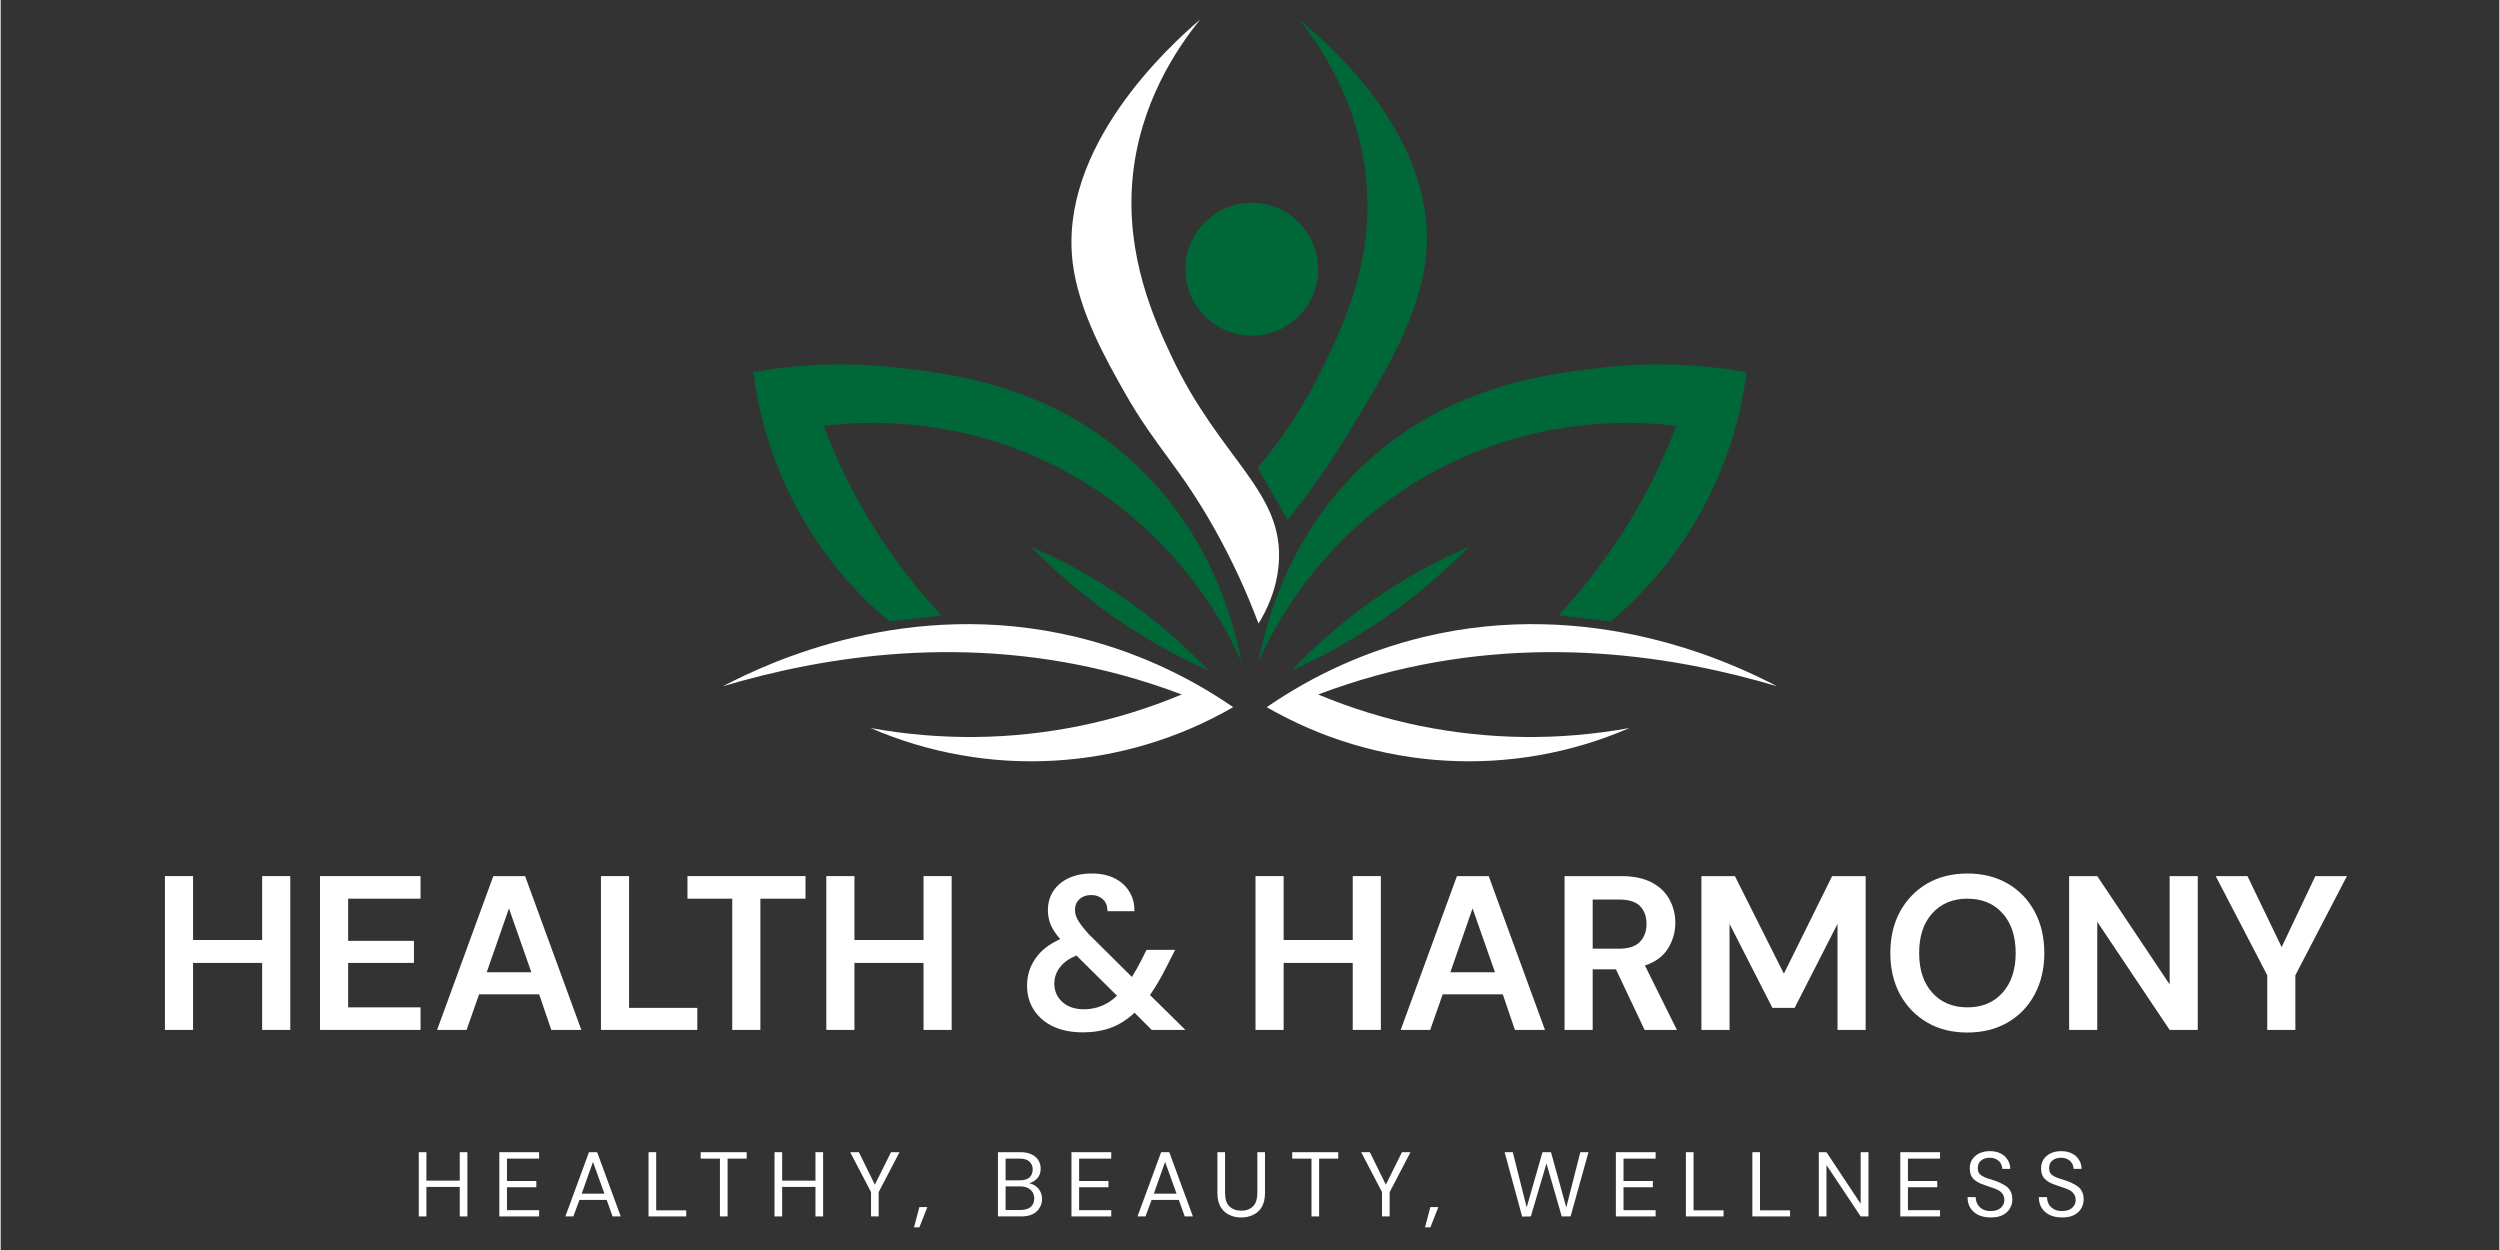 <svg xmlns="http://www.w3.org/2000/svg" xmlns:xlink="http://www.w3.org/1999/xlink" width="300" zoomAndPan="magnify" viewBox="0 0 224.88 112.5" height="150" preserveAspectRatio="xMidYMid meet" version="1.0"><rect x="0" y="0" width="224.88" height="112.5" fill="#333333" stroke="none"/><defs><g/><clipPath id="6d540c8e95"><path d="M 113 56 L 159.828 56 L 159.828 69 L 113 69 Z M 113 56 " clip-rule="nonzero"/></clipPath><clipPath id="56ffadfd6f"><path d="M 96 1.707 L 116 1.707 L 116 57 L 96 57 Z M 96 1.707 " clip-rule="nonzero"/></clipPath><clipPath id="4763f9bdf0"><path d="M 113 1.707 L 129 1.707 L 129 47 L 113 47 Z M 113 1.707 " clip-rule="nonzero"/></clipPath><clipPath id="aa58cbd814"><rect x="0" width="201" y="0" height="27"/></clipPath><clipPath id="a9a1c5ccd0"><path d="M 36 101 L 190 101 L 190 112.004 L 36 112.004 Z M 36 101 " clip-rule="nonzero"/></clipPath><clipPath id="1b03d6bf77"><rect x="0" width="154" y="0" height="12"/></clipPath></defs><path fill="#ffffff" d="M 65 61.766 C 69.039 59.641 81.676 53.676 96.824 57.332 C 101.91 58.574 106.613 60.676 110.926 63.645 C 108.469 65.062 105.879 66.18 103.16 66.992 C 100.441 67.805 97.664 68.293 94.832 68.457 C 92 68.621 89.184 68.453 86.391 67.957 C 83.598 67.461 80.898 66.652 78.293 65.523 C 84.594 66.664 90.883 66.598 97.16 65.324 C 100.297 64.68 103.34 63.738 106.293 62.504 C 104.594 61.859 102.801 61.27 100.922 60.758 C 86.91 56.949 74.02 59.074 65 61.766 Z M 65 61.766 " fill-opacity="1" fill-rule="nonzero"/><path fill="#006838" d="M 84.672 55.387 L 79.973 55.922 C 78.297 54.52 76.766 52.973 75.383 51.281 C 73.996 49.59 72.781 47.785 71.734 45.867 C 70.691 43.949 69.832 41.949 69.16 39.871 C 68.492 37.789 68.02 35.664 67.75 33.496 C 72.07 32.73 76.414 32.594 80.773 33.094 C 85.473 33.637 94.121 34.633 101.59 41.285 C 108.934 47.824 111.02 56.16 111.66 59.551 C 110.414 56.742 106.188 48.191 96.219 42.629 C 86.441 37.172 77.141 37.945 74.062 38.332 C 76.488 44.707 80.023 50.391 84.672 55.387 Z M 84.672 55.387 " fill-opacity="1" fill-rule="nonzero"/><path fill="#006838" d="M 92.73 49.207 C 98.809 51.844 104.137 55.559 108.711 60.355 C 102.684 57.641 97.355 53.926 92.73 49.207 Z M 92.73 49.207 " fill-opacity="1" fill-rule="nonzero"/><g clip-path="url(#6d540c8e95)"><path fill="#ffffff" d="M 159.875 61.766 C 155.832 59.641 143.195 53.676 128.047 57.332 C 122.961 58.574 118.262 60.676 113.945 63.645 C 116.406 65.062 118.992 66.18 121.711 66.992 C 124.434 67.805 127.207 68.293 130.043 68.457 C 132.875 68.621 135.691 68.453 138.484 67.961 C 141.277 67.465 143.98 66.652 146.582 65.523 C 140.281 66.664 133.988 66.598 127.711 65.324 C 124.574 64.68 121.531 63.738 118.578 62.504 C 120.277 61.859 122.07 61.27 123.949 60.758 C 137.965 56.949 150.852 59.074 159.875 61.766 Z M 159.875 61.766 " fill-opacity="1" fill-rule="nonzero"/></g><path fill="#006838" d="M 140.199 55.387 L 144.898 55.922 C 146.574 54.52 148.105 52.973 149.492 51.281 C 150.875 49.59 152.09 47.785 153.137 45.867 C 154.184 43.949 155.039 41.949 155.711 39.871 C 156.379 37.789 156.852 35.664 157.121 33.496 C 152.801 32.73 148.457 32.594 144.098 33.094 C 139.398 33.637 130.746 34.633 123.281 41.285 C 115.938 47.824 113.852 56.16 113.207 59.551 C 114.457 56.742 118.68 48.191 128.652 42.629 C 138.434 37.172 147.73 37.945 150.809 38.332 C 148.383 44.707 144.848 50.391 140.199 55.387 Z M 140.199 55.387 " fill-opacity="1" fill-rule="nonzero"/><path fill="#006838" d="M 132.141 49.207 C 126.062 51.844 120.734 55.559 116.164 60.355 C 122.188 57.641 127.516 53.926 132.141 49.207 Z M 132.141 49.207 " fill-opacity="1" fill-rule="nonzero"/><g clip-path="url(#56ffadfd6f)"><path fill="#ffffff" d="M 107.973 1.738 C 105.898 4.293 102.461 9.312 101.859 16.172 C 101.254 23.117 103.836 28.785 105.352 32.016 C 109.758 41.41 115.578 44.242 115.02 50.816 C 114.82 53.176 113.883 55.02 113.207 56.121 C 112.105 53.18 110.785 50.336 109.246 47.594 C 106.09 41.973 103.957 40.254 101.188 35.375 C 99.504 32.402 97.035 28.047 96.488 23.691 C 95.184 13.238 105.141 4.164 107.973 1.738 Z M 107.973 1.738 " fill-opacity="1" fill-rule="nonzero"/></g><g clip-path="url(#4763f9bdf0)"><path fill="#006838" d="M 116.902 1.805 C 119.223 3.688 129.098 12.074 128.316 22.617 C 127.906 28.137 124.637 33.504 121.199 39.137 C 119.574 41.805 117.781 44.355 115.828 46.793 L 113.141 42.09 C 115.438 39.379 117.359 36.426 118.914 33.23 C 120.797 29.352 123.469 23.852 122.945 16.715 C 122.41 9.496 118.887 4.293 116.902 1.805 Z M 116.902 1.805 " fill-opacity="1" fill-rule="nonzero"/></g><path fill="#006838" d="M 118.578 24.23 C 118.578 24.625 118.543 25.012 118.465 25.398 C 118.387 25.781 118.273 26.156 118.125 26.52 C 117.977 26.879 117.789 27.227 117.574 27.551 C 117.355 27.879 117.105 28.18 116.828 28.457 C 116.551 28.734 116.25 28.98 115.926 29.199 C 115.598 29.418 115.254 29.602 114.891 29.754 C 114.527 29.902 114.156 30.016 113.77 30.094 C 113.387 30.168 112.996 30.207 112.605 30.207 C 112.211 30.207 111.824 30.168 111.438 30.094 C 111.055 30.016 110.68 29.902 110.316 29.754 C 109.953 29.602 109.609 29.418 109.285 29.199 C 108.957 28.98 108.656 28.734 108.379 28.457 C 108.102 28.18 107.852 27.879 107.637 27.551 C 107.418 27.227 107.234 26.879 107.082 26.52 C 106.934 26.156 106.82 25.781 106.742 25.398 C 106.664 25.012 106.629 24.625 106.629 24.23 C 106.629 23.84 106.664 23.449 106.742 23.066 C 106.82 22.68 106.934 22.305 107.082 21.945 C 107.234 21.582 107.418 21.238 107.637 20.91 C 107.852 20.586 108.102 20.281 108.379 20.004 C 108.656 19.727 108.957 19.48 109.285 19.262 C 109.609 19.043 109.953 18.859 110.316 18.711 C 110.68 18.559 111.055 18.445 111.438 18.371 C 111.824 18.293 112.211 18.254 112.605 18.254 C 112.996 18.254 113.387 18.293 113.77 18.371 C 114.156 18.445 114.527 18.559 114.891 18.711 C 115.254 18.859 115.598 19.043 115.926 19.262 C 116.25 19.48 116.551 19.727 116.828 20.004 C 117.105 20.281 117.355 20.586 117.574 20.91 C 117.789 21.238 117.977 21.582 118.125 21.945 C 118.273 22.305 118.387 22.68 118.465 23.066 C 118.543 23.449 118.578 23.84 118.578 24.23 Z M 118.578 24.23 " fill-opacity="1" fill-rule="nonzero"/><g transform="matrix(1, 0, 0, 1, 12, 73)"><g clip-path="url(#aa58cbd814)"><g fill="#ffffff" fill-opacity="1"><g transform="translate(1.44, 19.693)"><g><path d="M 1.344 0 L 1.344 -13.844 L 3.875 -13.844 L 3.875 -8.094 L 10.094 -8.094 L 10.094 -13.844 L 12.625 -13.844 L 12.625 0 L 10.094 0 L 10.094 -6.031 L 3.875 -6.031 L 3.875 0 Z M 1.344 0 "/></g></g></g><g fill="#ffffff" fill-opacity="1"><g transform="translate(15.397, 19.693)"><g><path d="M 1.344 0 L 1.344 -13.844 L 10.391 -13.844 L 10.391 -11.812 L 3.875 -11.812 L 3.875 -8.016 L 9.797 -8.016 L 9.797 -6.031 L 3.875 -6.031 L 3.875 -2.031 L 10.391 -2.031 L 10.391 0 Z M 1.344 0 "/></g></g></g><g fill="#ffffff" fill-opacity="1"><g transform="translate(26.823, 19.693)"><g><path d="M 0.453 0 L 5.516 -13.844 L 8.375 -13.844 L 13.438 0 L 10.734 0 L 9.641 -3.203 L 4.234 -3.203 L 3.109 0 Z M 4.922 -5.188 L 8.938 -5.188 L 6.922 -10.938 Z M 4.922 -5.188 "/></g></g></g><g fill="#ffffff" fill-opacity="1"><g transform="translate(40.681, 19.693)"><g><path d="M 1.344 0 L 1.344 -13.844 L 3.875 -13.844 L 3.875 -1.984 L 10.016 -1.984 L 10.016 0 Z M 1.344 0 "/></g></g></g><g fill="#ffffff" fill-opacity="1"><g transform="translate(49.28, 19.693)"><g><path d="M 4.562 0 L 4.562 -11.812 L 0.531 -11.812 L 0.531 -13.844 L 11.156 -13.844 L 11.156 -11.812 L 7.094 -11.812 L 7.094 0 Z M 4.562 0 "/></g></g></g><g fill="#ffffff" fill-opacity="1"><g transform="translate(60.964, 19.693)"><g><path d="M 1.344 0 L 1.344 -13.844 L 3.875 -13.844 L 3.875 -8.094 L 10.094 -8.094 L 10.094 -13.844 L 12.625 -13.844 L 12.625 0 L 10.094 0 L 10.094 -6.031 L 3.875 -6.031 L 3.875 0 Z M 1.344 0 "/></g></g></g><g fill="#ffffff" fill-opacity="1"><g transform="translate(74.921, 19.693)"><g/></g></g><g fill="#ffffff" fill-opacity="1"><g transform="translate(79.626, 19.693)"><g><path d="M 5.781 0.219 C 4.758 0.219 3.875 0.047 3.125 -0.297 C 2.375 -0.648 1.789 -1.145 1.375 -1.781 C 0.957 -2.414 0.75 -3.156 0.75 -4 C 0.75 -4.895 1 -5.703 1.5 -6.422 C 2 -7.148 2.742 -7.734 3.734 -8.172 C 3.336 -8.629 3.051 -9.062 2.875 -9.469 C 2.707 -9.883 2.625 -10.32 2.625 -10.781 C 2.625 -11.414 2.781 -11.977 3.094 -12.469 C 3.414 -12.969 3.867 -13.359 4.453 -13.641 C 5.047 -13.93 5.75 -14.078 6.562 -14.078 C 7.395 -14.078 8.098 -13.926 8.672 -13.625 C 9.254 -13.32 9.691 -12.91 9.984 -12.391 C 10.285 -11.879 10.426 -11.312 10.406 -10.688 L 7.984 -10.688 C 7.984 -11.164 7.844 -11.523 7.562 -11.766 C 7.281 -12.016 6.941 -12.141 6.547 -12.141 C 6.098 -12.141 5.738 -12.016 5.469 -11.766 C 5.195 -11.516 5.062 -11.191 5.062 -10.797 C 5.062 -10.473 5.164 -10.141 5.375 -9.797 C 5.594 -9.453 5.906 -9.055 6.312 -8.609 L 10.188 -4.766 C 10.469 -5.211 10.758 -5.734 11.062 -6.328 L 11.5 -7.203 L 14.078 -7.203 L 13.391 -5.859 C 12.859 -4.785 12.332 -3.879 11.812 -3.141 L 15 0 L 11.969 0 L 10.422 -1.547 C 9.754 -0.922 9.039 -0.469 8.281 -0.188 C 7.52 0.082 6.688 0.219 5.781 0.219 Z M 3.203 -4.156 C 3.203 -3.508 3.441 -2.961 3.922 -2.516 C 4.41 -2.078 5.055 -1.859 5.859 -1.859 C 7.004 -1.859 8 -2.266 8.844 -3.078 L 5.188 -6.703 C 4.508 -6.41 4.008 -6.047 3.688 -5.609 C 3.363 -5.18 3.203 -4.695 3.203 -4.156 Z M 3.203 -4.156 "/></g></g></g><g fill="#ffffff" fill-opacity="1"><g transform="translate(94.887, 19.693)"><g/></g></g><g fill="#ffffff" fill-opacity="1"><g transform="translate(99.592, 19.693)"><g><path d="M 1.344 0 L 1.344 -13.844 L 3.875 -13.844 L 3.875 -8.094 L 10.094 -8.094 L 10.094 -13.844 L 12.625 -13.844 L 12.625 0 L 10.094 0 L 10.094 -6.031 L 3.875 -6.031 L 3.875 0 Z M 1.344 0 "/></g></g></g><g fill="#ffffff" fill-opacity="1"><g transform="translate(113.549, 19.693)"><g><path d="M 0.453 0 L 5.516 -13.844 L 8.375 -13.844 L 13.438 0 L 10.734 0 L 9.641 -3.203 L 4.234 -3.203 L 3.109 0 Z M 4.922 -5.188 L 8.938 -5.188 L 6.922 -10.938 Z M 4.922 -5.188 "/></g></g></g><g fill="#ffffff" fill-opacity="1"><g transform="translate(127.407, 19.693)"><g><path d="M 1.344 0 L 1.344 -13.844 L 6.422 -13.844 C 7.535 -13.844 8.453 -13.656 9.172 -13.281 C 9.891 -12.906 10.426 -12.395 10.781 -11.75 C 11.133 -11.113 11.312 -10.41 11.312 -9.641 C 11.312 -8.797 11.086 -8.02 10.641 -7.312 C 10.203 -6.613 9.516 -6.109 8.578 -5.797 L 11.453 0 L 8.547 0 L 5.969 -5.453 L 3.875 -5.453 L 3.875 0 Z M 3.875 -7.312 L 6.266 -7.312 C 7.109 -7.312 7.727 -7.516 8.125 -7.922 C 8.52 -8.336 8.719 -8.879 8.719 -9.547 C 8.719 -10.211 8.523 -10.742 8.141 -11.141 C 7.754 -11.535 7.125 -11.734 6.25 -11.734 L 3.875 -11.734 Z M 3.875 -7.312 "/></g></g></g><g fill="#ffffff" fill-opacity="1"><g transform="translate(139.723, 19.693)"><g><path d="M 1.344 0 L 1.344 -13.844 L 4.359 -13.844 L 8.766 -5.062 L 13.109 -13.844 L 16.125 -13.844 L 16.125 0 L 13.594 0 L 13.594 -9.547 L 9.734 -1.984 L 7.734 -1.984 L 3.875 -9.547 L 3.875 0 Z M 1.344 0 "/></g></g></g><g fill="#ffffff" fill-opacity="1"><g transform="translate(157.179, 19.693)"><g><path d="M 7.828 0.234 C 6.441 0.234 5.234 -0.066 4.203 -0.672 C 3.172 -1.273 2.359 -2.113 1.766 -3.188 C 1.18 -4.27 0.891 -5.516 0.891 -6.922 C 0.891 -8.336 1.18 -9.582 1.766 -10.656 C 2.359 -11.727 3.172 -12.566 4.203 -13.172 C 5.234 -13.773 6.441 -14.078 7.828 -14.078 C 9.203 -14.078 10.41 -13.773 11.453 -13.172 C 12.492 -12.566 13.301 -11.727 13.875 -10.656 C 14.457 -9.582 14.75 -8.336 14.75 -6.922 C 14.75 -5.516 14.457 -4.27 13.875 -3.188 C 13.301 -2.113 12.492 -1.273 11.453 -0.672 C 10.41 -0.066 9.203 0.234 7.828 0.234 Z M 7.828 -2.031 C 9.148 -2.031 10.203 -2.469 10.984 -3.344 C 11.773 -4.219 12.172 -5.41 12.172 -6.922 C 12.172 -8.441 11.773 -9.633 10.984 -10.5 C 10.203 -11.375 9.148 -11.812 7.828 -11.812 C 6.516 -11.812 5.461 -11.375 4.672 -10.5 C 3.879 -9.633 3.484 -8.441 3.484 -6.922 C 3.484 -5.41 3.879 -4.219 4.672 -3.344 C 5.461 -2.469 6.516 -2.031 7.828 -2.031 Z M 7.828 -2.031 "/></g></g></g><g fill="#ffffff" fill-opacity="1"><g transform="translate(172.817, 19.693)"><g><path d="M 1.344 0 L 1.344 -13.844 L 3.875 -13.844 L 10.391 -4.094 L 10.391 -13.844 L 12.922 -13.844 L 12.922 0 L 10.391 0 L 3.875 -9.734 L 3.875 0 Z M 1.344 0 "/></g></g></g><g fill="#ffffff" fill-opacity="1"><g transform="translate(187.07, 19.693)"><g><path d="M 4.922 0 L 4.922 -4.922 L 0.281 -13.844 L 3.141 -13.844 L 6.219 -7.453 L 9.25 -13.844 L 12.094 -13.844 L 7.453 -4.922 L 7.453 0 Z M 4.922 0 "/></g></g></g></g></g><g clip-path="url(#a9a1c5ccd0)"><g transform="matrix(1, 0, 0, 1, 36, 101)"><g clip-path="url(#1b03d6bf77)"><g fill="#ffffff" fill-opacity="1"><g transform="translate(1.021, 8.478)"><g><path d="M 0.609 0 L 0.609 -5.781 L 1.297 -5.781 L 1.297 -3.219 L 4.297 -3.219 L 4.297 -5.781 L 4.984 -5.781 L 4.984 0 L 4.297 0 L 4.297 -2.656 L 1.297 -2.656 L 1.297 0 Z M 0.609 0 "/></g></g></g><g fill="#ffffff" fill-opacity="1"><g transform="translate(8.271, 8.478)"><g><path d="M 0.609 0 L 0.609 -5.781 L 4.188 -5.781 L 4.188 -5.203 L 1.297 -5.203 L 1.297 -3.188 L 3.938 -3.188 L 3.938 -2.625 L 1.297 -2.625 L 1.297 -0.562 L 4.188 -0.562 L 4.188 0 Z M 0.609 0 "/></g></g></g><g fill="#ffffff" fill-opacity="1"><g transform="translate(14.573, 8.478)"><g><path d="M 0.25 0 L 2.375 -5.781 L 3.109 -5.781 L 5.234 0 L 4.5 0 L 3.969 -1.484 L 1.516 -1.484 L 0.969 0 Z M 1.719 -2.047 L 3.766 -2.047 L 2.734 -4.906 Z M 1.719 -2.047 "/></g></g></g><g fill="#ffffff" fill-opacity="1"><g transform="translate(21.7, 8.478)"><g><path d="M 0.609 0 L 0.609 -5.781 L 1.297 -5.781 L 1.297 -0.547 L 4 -0.547 L 4 0 Z M 0.609 0 "/></g></g></g><g fill="#ffffff" fill-opacity="1"><g transform="translate(26.766, 8.478)"><g><path d="M 1.969 0 L 1.969 -5.203 L 0.234 -5.203 L 0.234 -5.781 L 4.375 -5.781 L 4.375 -5.203 L 2.656 -5.203 L 2.656 0 Z M 1.969 0 "/></g></g></g><g fill="#ffffff" fill-opacity="1"><g transform="translate(33.036, 8.478)"><g><path d="M 0.609 0 L 0.609 -5.781 L 1.297 -5.781 L 1.297 -3.219 L 4.297 -3.219 L 4.297 -5.781 L 4.984 -5.781 L 4.984 0 L 4.297 0 L 4.297 -2.656 L 1.297 -2.656 L 1.297 0 Z M 0.609 0 "/></g></g></g><g fill="#ffffff" fill-opacity="1"><g transform="translate(40.286, 8.478)"><g><path d="M 2.047 0 L 2.047 -2.188 L 0.172 -5.781 L 0.953 -5.781 L 2.391 -2.859 L 3.844 -5.781 L 4.609 -5.781 L 2.734 -2.188 L 2.734 0 Z M 2.047 0 "/></g></g></g><g fill="#ffffff" fill-opacity="1"><g transform="translate(46.184, 8.478)"><g><path d="M 0.016 0.984 L 0.5 -0.844 L 1.219 -0.844 L 0.5 0.984 Z M 0.016 0.984 "/></g></g></g><g fill="#ffffff" fill-opacity="1"><g transform="translate(49.308, 8.478)"><g/></g></g><g fill="#ffffff" fill-opacity="1"><g transform="translate(53.148, 8.478)"><g><path d="M 0.609 0 L 0.609 -5.781 L 2.641 -5.781 C 3.047 -5.781 3.379 -5.711 3.641 -5.578 C 3.91 -5.453 4.113 -5.273 4.25 -5.047 C 4.383 -4.828 4.453 -4.582 4.453 -4.312 C 4.453 -3.938 4.348 -3.641 4.141 -3.422 C 3.941 -3.211 3.703 -3.066 3.422 -2.984 C 3.641 -2.941 3.836 -2.852 4.016 -2.719 C 4.191 -2.594 4.328 -2.43 4.422 -2.234 C 4.523 -2.035 4.578 -1.816 4.578 -1.578 C 4.578 -1.285 4.504 -1.02 4.359 -0.781 C 4.223 -0.539 4.016 -0.348 3.734 -0.203 C 3.453 -0.066 3.109 0 2.703 0 Z M 1.297 -3.25 L 2.594 -3.25 C 2.957 -3.25 3.238 -3.332 3.438 -3.5 C 3.633 -3.676 3.734 -3.922 3.734 -4.234 C 3.734 -4.523 3.633 -4.758 3.438 -4.938 C 3.25 -5.113 2.957 -5.203 2.562 -5.203 L 1.297 -5.203 Z M 1.297 -0.578 L 2.625 -0.578 C 3.02 -0.578 3.328 -0.664 3.547 -0.844 C 3.766 -1.031 3.875 -1.289 3.875 -1.625 C 3.875 -1.945 3.758 -2.207 3.531 -2.406 C 3.301 -2.602 2.992 -2.703 2.609 -2.703 L 1.297 -2.703 Z M 1.297 -0.578 "/></g></g></g><g fill="#ffffff" fill-opacity="1"><g transform="translate(59.764, 8.478)"><g><path d="M 0.609 0 L 0.609 -5.781 L 4.188 -5.781 L 4.188 -5.203 L 1.297 -5.203 L 1.297 -3.188 L 3.938 -3.188 L 3.938 -2.625 L 1.297 -2.625 L 1.297 -0.562 L 4.188 -0.562 L 4.188 0 Z M 0.609 0 "/></g></g></g><g fill="#ffffff" fill-opacity="1"><g transform="translate(66.066, 8.478)"><g><path d="M 0.25 0 L 2.375 -5.781 L 3.109 -5.781 L 5.234 0 L 4.5 0 L 3.969 -1.484 L 1.516 -1.484 L 0.969 0 Z M 1.719 -2.047 L 3.766 -2.047 L 2.734 -4.906 Z M 1.719 -2.047 "/></g></g></g><g fill="#ffffff" fill-opacity="1"><g transform="translate(72.945, 8.478)"><g><path d="M 2.703 0.094 C 2.305 0.094 1.945 0.016 1.625 -0.141 C 1.301 -0.297 1.039 -0.535 0.844 -0.859 C 0.656 -1.191 0.562 -1.613 0.562 -2.125 L 0.562 -5.781 L 1.25 -5.781 L 1.25 -2.125 C 1.25 -1.562 1.383 -1.148 1.656 -0.891 C 1.926 -0.641 2.281 -0.516 2.719 -0.516 C 3.145 -0.516 3.488 -0.641 3.75 -0.891 C 4.02 -1.148 4.156 -1.562 4.156 -2.125 L 4.156 -5.781 L 4.844 -5.781 L 4.844 -2.125 C 4.844 -1.613 4.75 -1.191 4.562 -0.859 C 4.375 -0.535 4.113 -0.297 3.781 -0.141 C 3.457 0.016 3.098 0.094 2.703 0.094 Z M 2.703 0.094 "/></g></g></g><g fill="#ffffff" fill-opacity="1"><g transform="translate(80.006, 8.478)"><g><path d="M 1.969 0 L 1.969 -5.203 L 0.234 -5.203 L 0.234 -5.781 L 4.375 -5.781 L 4.375 -5.203 L 2.656 -5.203 L 2.656 0 Z M 1.969 0 "/></g></g></g><g fill="#ffffff" fill-opacity="1"><g transform="translate(86.275, 8.478)"><g><path d="M 2.047 0 L 2.047 -2.188 L 0.172 -5.781 L 0.953 -5.781 L 2.391 -2.859 L 3.844 -5.781 L 4.609 -5.781 L 2.734 -2.188 L 2.734 0 Z M 2.047 0 "/></g></g></g><g fill="#ffffff" fill-opacity="1"><g transform="translate(92.174, 8.478)"><g><path d="M 0.016 0.984 L 0.5 -0.844 L 1.219 -0.844 L 0.5 0.984 Z M 0.016 0.984 "/></g></g></g><g fill="#ffffff" fill-opacity="1"><g transform="translate(95.298, 8.478)"><g/></g></g><g fill="#ffffff" fill-opacity="1"><g transform="translate(99.138, 8.478)"><g><path d="M 1.797 0.016 L 0.219 -5.781 L 0.953 -5.781 L 2.203 -0.812 L 3.625 -5.781 L 4.391 -5.781 L 5.766 -0.812 L 7.031 -5.781 L 7.766 -5.781 L 6.156 0 L 5.359 0 L 3.984 -4.766 L 2.578 0 Z M 1.797 0.016 "/></g></g></g><g fill="#ffffff" fill-opacity="1"><g transform="translate(108.759, 8.478)"><g><path d="M 0.609 0 L 0.609 -5.781 L 4.188 -5.781 L 4.188 -5.203 L 1.297 -5.203 L 1.297 -3.188 L 3.938 -3.188 L 3.938 -2.625 L 1.297 -2.625 L 1.297 -0.562 L 4.188 -0.562 L 4.188 0 Z M 0.609 0 "/></g></g></g><g fill="#ffffff" fill-opacity="1"><g transform="translate(115.062, 8.478)"><g><path d="M 0.609 0 L 0.609 -5.781 L 1.297 -5.781 L 1.297 -0.547 L 4 -0.547 L 4 0 Z M 0.609 0 "/></g></g></g><g fill="#ffffff" fill-opacity="1"><g transform="translate(121.044, 8.478)"><g><path d="M 0.609 0 L 0.609 -5.781 L 1.297 -5.781 L 1.297 -0.547 L 4 -0.547 L 4 0 Z M 0.609 0 "/></g></g></g><g fill="#ffffff" fill-opacity="1"><g transform="translate(127.025, 8.478)"><g><path d="M 0.609 0 L 0.609 -5.781 L 1.297 -5.781 L 4.375 -1.141 L 4.375 -5.781 L 5.078 -5.781 L 5.078 0 L 4.375 0 L 1.297 -4.625 L 1.297 0 Z M 0.609 0 "/></g></g></g><g fill="#ffffff" fill-opacity="1"><g transform="translate(134.357, 8.478)"><g><path d="M 0.609 0 L 0.609 -5.781 L 4.188 -5.781 L 4.188 -5.203 L 1.297 -5.203 L 1.297 -3.188 L 3.938 -3.188 L 3.938 -2.625 L 1.297 -2.625 L 1.297 -0.562 L 4.188 -0.562 L 4.188 0 Z M 0.609 0 "/></g></g></g><g fill="#ffffff" fill-opacity="1"><g transform="translate(140.66, 8.478)"><g><path d="M 2.453 0.094 C 2.023 0.094 1.656 0.02 1.344 -0.125 C 1.031 -0.281 0.785 -0.492 0.609 -0.766 C 0.441 -1.047 0.359 -1.367 0.359 -1.734 L 1.094 -1.734 C 1.094 -1.504 1.145 -1.297 1.25 -1.109 C 1.352 -0.922 1.504 -0.77 1.703 -0.656 C 1.898 -0.539 2.148 -0.484 2.453 -0.484 C 2.836 -0.484 3.133 -0.578 3.344 -0.766 C 3.562 -0.953 3.672 -1.188 3.672 -1.469 C 3.672 -1.695 3.617 -1.879 3.516 -2.016 C 3.422 -2.16 3.289 -2.273 3.125 -2.359 C 2.957 -2.453 2.766 -2.531 2.547 -2.594 C 2.336 -2.664 2.113 -2.742 1.875 -2.828 C 1.426 -2.973 1.094 -3.16 0.875 -3.391 C 0.664 -3.617 0.562 -3.922 0.562 -4.297 C 0.551 -4.598 0.617 -4.867 0.766 -5.109 C 0.922 -5.348 1.133 -5.535 1.406 -5.672 C 1.676 -5.805 2 -5.875 2.375 -5.875 C 2.738 -5.875 3.055 -5.805 3.328 -5.672 C 3.609 -5.535 3.82 -5.344 3.969 -5.094 C 4.125 -4.852 4.203 -4.582 4.203 -4.281 L 3.484 -4.281 C 3.484 -4.438 3.441 -4.594 3.359 -4.75 C 3.273 -4.906 3.148 -5.031 2.984 -5.125 C 2.816 -5.227 2.602 -5.281 2.344 -5.281 C 2.031 -5.281 1.773 -5.195 1.578 -5.031 C 1.379 -4.875 1.281 -4.648 1.281 -4.359 C 1.281 -4.109 1.348 -3.914 1.484 -3.781 C 1.629 -3.656 1.828 -3.547 2.078 -3.453 C 2.328 -3.367 2.617 -3.273 2.953 -3.172 C 3.223 -3.066 3.469 -2.945 3.688 -2.812 C 3.914 -2.688 4.086 -2.52 4.203 -2.312 C 4.328 -2.102 4.391 -1.836 4.391 -1.516 C 4.391 -1.234 4.316 -0.969 4.172 -0.719 C 4.035 -0.477 3.82 -0.281 3.531 -0.125 C 3.25 0.02 2.891 0.094 2.453 0.094 Z M 2.453 0.094 "/></g></g></g><g fill="#ffffff" fill-opacity="1"><g transform="translate(147.078, 8.478)"><g><path d="M 2.453 0.094 C 2.023 0.094 1.656 0.02 1.344 -0.125 C 1.031 -0.281 0.785 -0.492 0.609 -0.766 C 0.441 -1.047 0.359 -1.367 0.359 -1.734 L 1.094 -1.734 C 1.094 -1.504 1.145 -1.297 1.25 -1.109 C 1.352 -0.922 1.504 -0.77 1.703 -0.656 C 1.898 -0.539 2.148 -0.484 2.453 -0.484 C 2.836 -0.484 3.133 -0.578 3.344 -0.766 C 3.562 -0.953 3.672 -1.188 3.672 -1.469 C 3.672 -1.695 3.617 -1.879 3.516 -2.016 C 3.422 -2.16 3.289 -2.273 3.125 -2.359 C 2.957 -2.453 2.766 -2.531 2.547 -2.594 C 2.336 -2.664 2.113 -2.742 1.875 -2.828 C 1.426 -2.973 1.094 -3.16 0.875 -3.391 C 0.664 -3.617 0.562 -3.922 0.562 -4.297 C 0.551 -4.598 0.617 -4.867 0.766 -5.109 C 0.922 -5.348 1.133 -5.535 1.406 -5.672 C 1.676 -5.805 2 -5.875 2.375 -5.875 C 2.738 -5.875 3.055 -5.805 3.328 -5.672 C 3.609 -5.535 3.82 -5.344 3.969 -5.094 C 4.125 -4.852 4.203 -4.582 4.203 -4.281 L 3.484 -4.281 C 3.484 -4.438 3.441 -4.594 3.359 -4.75 C 3.273 -4.906 3.148 -5.031 2.984 -5.125 C 2.816 -5.227 2.602 -5.281 2.344 -5.281 C 2.031 -5.281 1.773 -5.195 1.578 -5.031 C 1.379 -4.875 1.281 -4.648 1.281 -4.359 C 1.281 -4.109 1.348 -3.914 1.484 -3.781 C 1.629 -3.656 1.828 -3.547 2.078 -3.453 C 2.328 -3.367 2.617 -3.273 2.953 -3.172 C 3.223 -3.066 3.469 -2.945 3.688 -2.812 C 3.914 -2.688 4.086 -2.52 4.203 -2.312 C 4.328 -2.102 4.391 -1.836 4.391 -1.516 C 4.391 -1.234 4.316 -0.969 4.172 -0.719 C 4.035 -0.477 3.82 -0.281 3.531 -0.125 C 3.25 0.02 2.891 0.094 2.453 0.094 Z M 2.453 0.094 "/></g></g></g></g></g></g></svg>